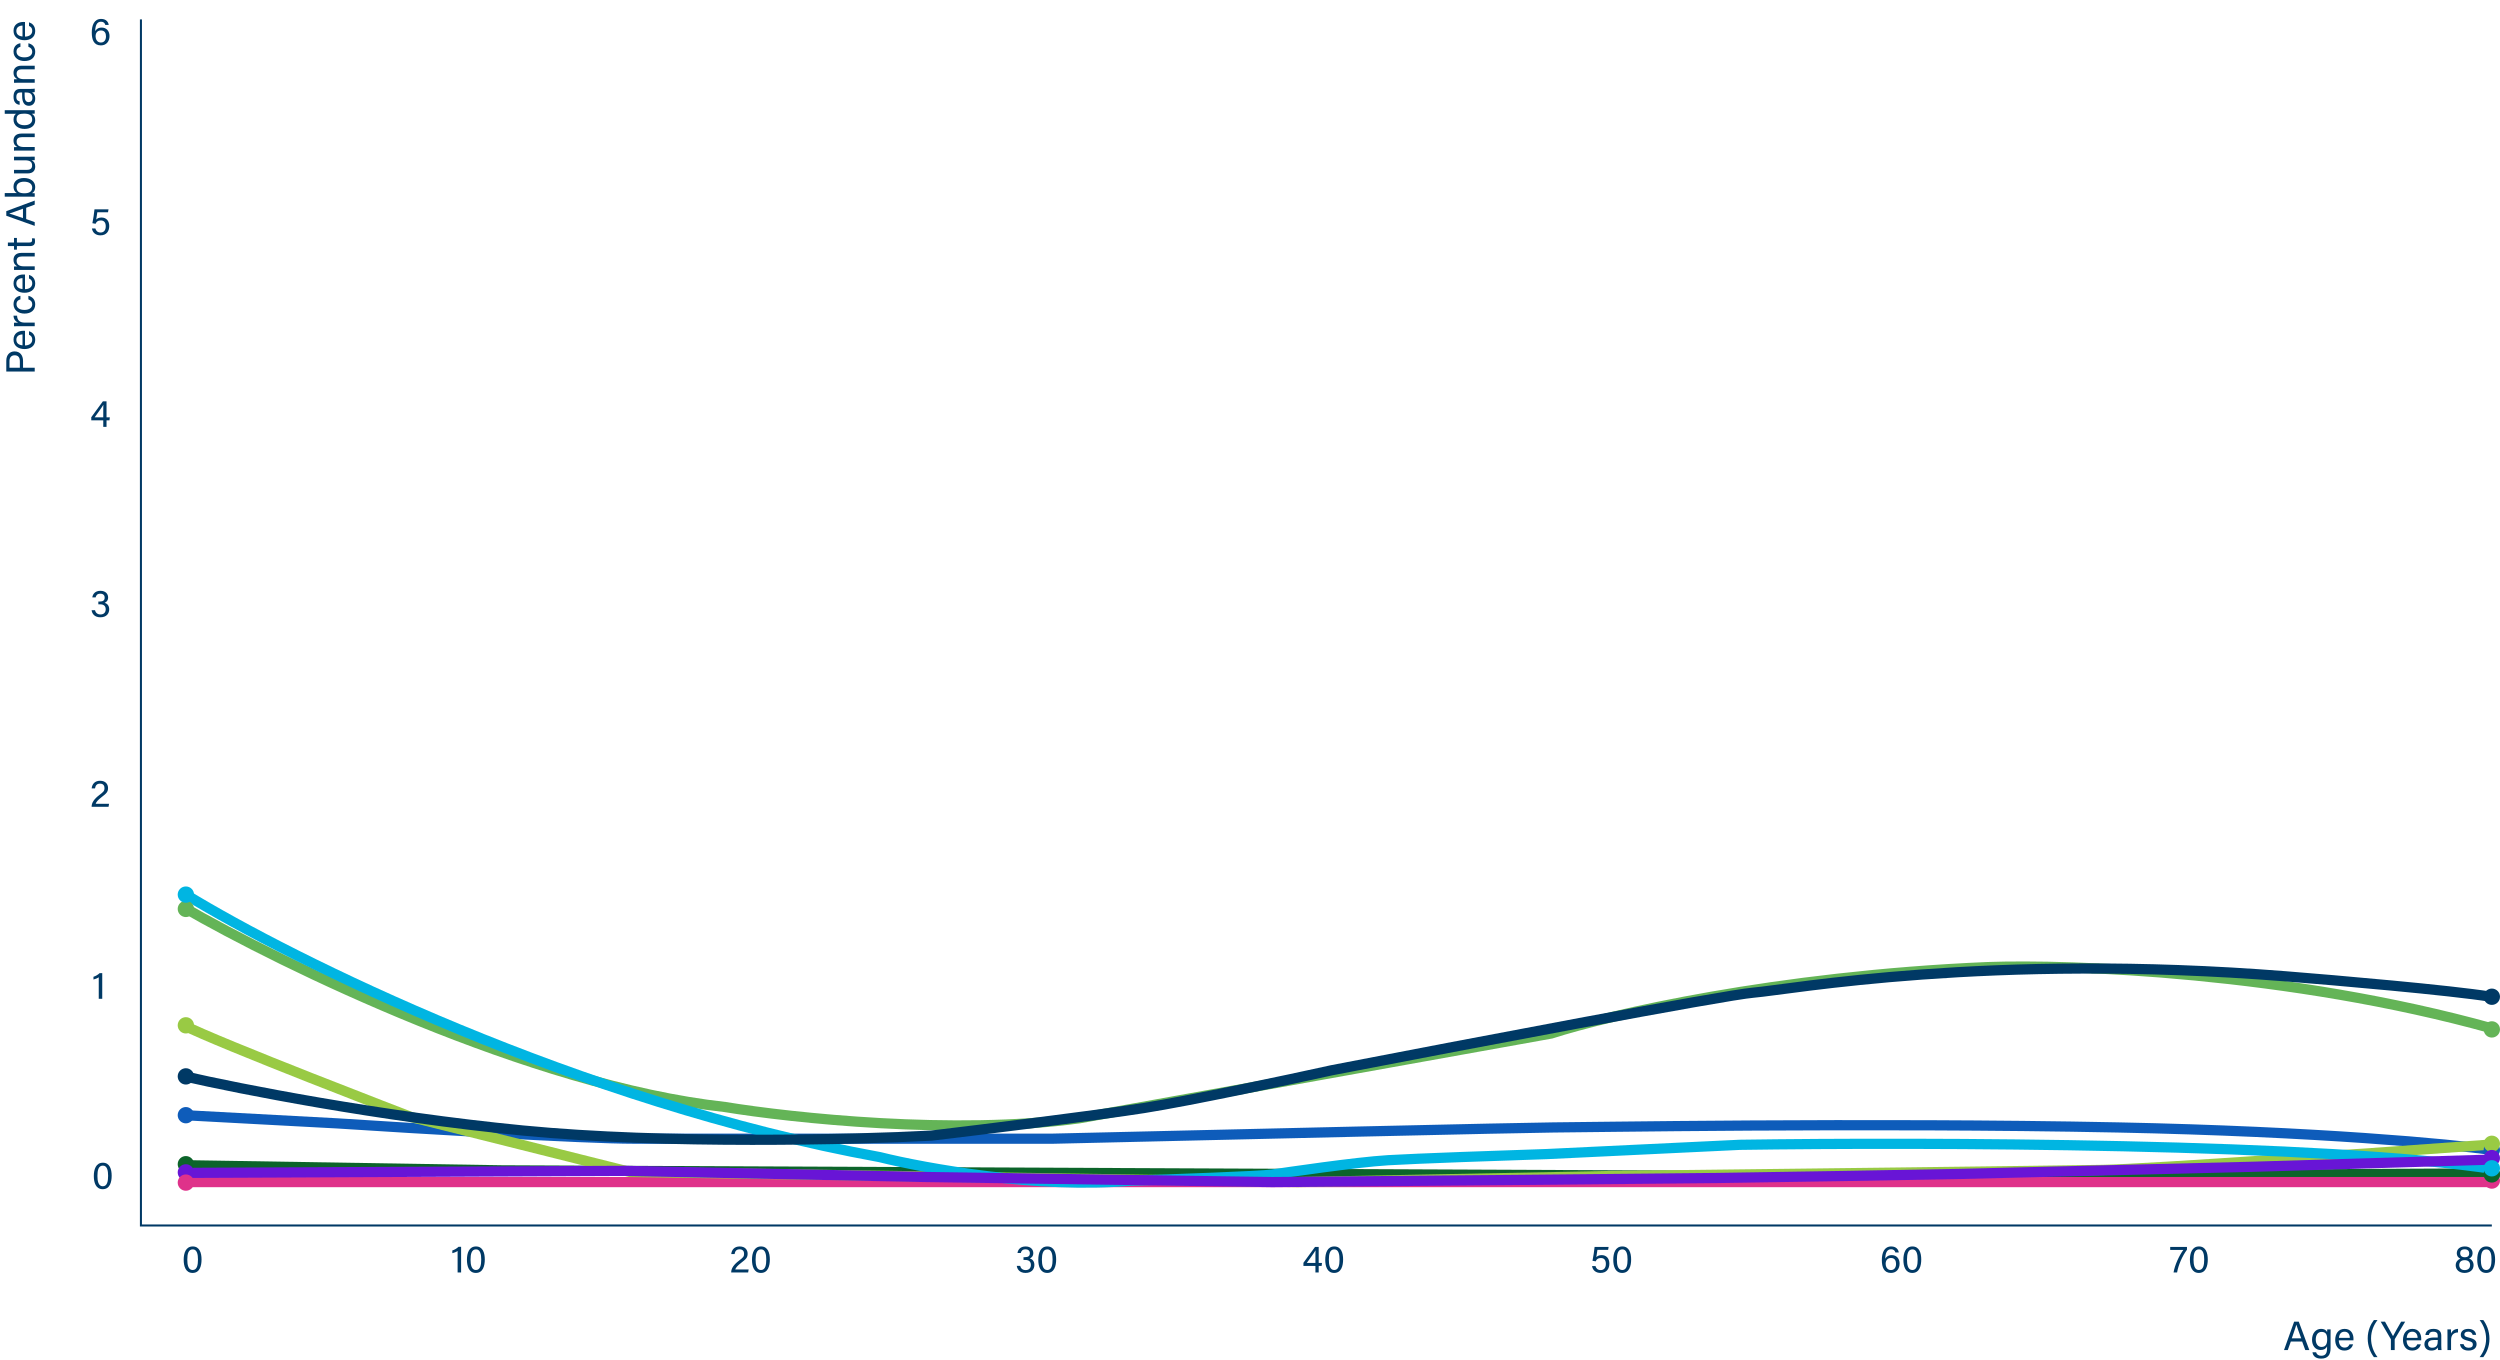 <svg width="1224" height="666" viewBox="0 0 1224 666" fill="none" xmlns="http://www.w3.org/2000/svg">
<path d="M90.5 546L165 550C203.333 552.5 286.1 557.5 310.5 557.5C334.9 557.5 457.333 557.5 515.5 557.5C593.167 555.667 750.9 552 760.5 552C772.5 552 914.5 549.5 1037 552C1135 554 1199.83 560.167 1220 563" stroke="#0E5CBA" stroke-width="5"/>
<path d="M89.5 444C138.5 472.333 260.2 531.6 355 542C387.5 547.333 467.7 555.9 528.5 547.5L759.5 506C787.5 497 869.4 477.9 973 473.5C1014 472 1120.8 475.9 1220 503.5" stroke="#64B457" stroke-width="5"/>
<path d="M91 570.5L245.5 573L909.5 576L1220.5 574.5" stroke="#0C642A" stroke-width="5"/>
<path d="M89.5 578.75H1219.5" stroke="#DF328A" stroke-width="5"/>
<path d="M89.5 501.75C106.915 510.692 201.455 546.956 201.455 546.956L308.434 573.782L635.343 578.75L789.095 575.769C859.917 574.941 1007.13 573.186 1029.43 572.789C1051.72 572.391 1165.43 564.344 1219.5 560.369" stroke="#99CA44" stroke-width="5"/>
<path d="M69 9.5L69 600L1220 600" stroke="#003965"/>
<path d="M53.221 12.209H51.567C51.32 11.315 50.73 10.631 49.456 10.631C47.346 10.631 46.662 12.608 46.605 15.251C47.118 14.357 48.05 13.502 49.78 13.502C52.194 13.502 53.62 15.27 53.62 17.665C53.62 20.137 52.156 22.228 49.399 22.228C45.939 22.228 44.932 19.433 44.932 15.916C44.932 12.456 46.053 9.262 49.532 9.262C52.08 9.262 53.069 10.916 53.221 12.209ZM49.38 20.821C51.187 20.821 51.89 19.357 51.89 17.798C51.89 16.392 51.358 14.909 49.437 14.909C47.878 14.909 46.795 15.897 46.795 17.779C46.795 18.806 47.308 20.821 49.38 20.821Z" fill="#003965"/>
<path d="M46.814 292.475H45.198C45.407 290.935 46.491 289.262 49.171 289.262C51.757 289.262 52.936 290.84 52.936 292.513C52.936 294.034 52.042 294.814 51.282 295.099V295.137C52.403 295.498 53.468 296.43 53.468 298.293C53.468 300.289 52.232 302.228 49.133 302.228C46.262 302.228 45.046 300.422 44.855 298.768H46.51C46.757 299.871 47.593 300.84 49.209 300.84C50.996 300.84 51.757 299.662 51.757 298.312C51.757 296.639 50.73 295.878 49.038 295.878H48.145V294.509H48.886C50.54 294.509 51.243 293.882 51.243 292.57C51.243 291.429 50.502 290.669 49.114 290.669C47.612 290.669 47.061 291.467 46.814 292.475Z" fill="#003965"/>
<path d="M52.156 209H50.559V205.787H44.684V204.266L50.369 196.49H52.156V204.342H53.772L53.601 205.787H52.156V209ZM50.559 204.342V201.186C50.559 200.217 50.578 198.981 50.597 198.163C50.103 199.133 47.669 202.479 46.319 204.342H50.559Z" fill="#003965"/>
<path d="M53.126 102.49L52.879 103.935H47.65C47.536 104.943 47.232 106.844 47.099 107.509C47.631 106.92 48.449 106.502 49.723 106.502C52.004 106.502 53.487 108.099 53.487 110.665C53.487 113.099 52.213 115.228 49.171 115.228C46.947 115.228 45.331 113.992 45.008 111.863H46.7C46.985 113.004 47.802 113.84 49.228 113.84C50.939 113.84 51.776 112.624 51.776 110.779C51.776 109.163 51.11 107.928 49.361 107.928C47.859 107.928 47.232 108.555 46.795 109.563L45.236 109.277C45.616 107.642 46.091 104.068 46.262 102.49H53.126Z" fill="#003965"/>
<path d="M53.145 395H44.855V394.905C44.855 393.08 46.034 391.217 48.62 389.258C50.635 387.737 51.167 387.243 51.167 385.855C51.167 384.601 50.502 383.669 49 383.669C47.479 383.669 46.776 384.448 46.51 385.988H44.874C45.103 383.859 46.453 382.262 49 382.262C51.814 382.262 52.898 384.068 52.898 385.817C52.898 387.718 52.099 388.46 49.78 390.247C48.05 391.578 47.137 392.566 46.833 393.536H53.392L53.145 395Z" fill="#003965"/>
<path d="M50.361 569.262C53.726 569.262 54.677 572.456 54.677 575.65C54.677 578.749 53.803 582.228 50.304 582.228C46.882 582.228 45.932 578.977 45.932 575.745C45.932 572.532 46.977 569.262 50.361 569.262ZM50.38 570.688C48.194 570.688 47.7 572.988 47.7 575.745C47.7 578.122 48.118 580.802 50.323 580.802C52.529 580.802 52.928 578.255 52.928 575.669C52.928 573.255 52.51 570.688 50.38 570.688Z" fill="#003965"/>
<path d="M50.057 489H48.346V478.486C47.738 478.924 46.464 479.437 45.761 479.57V478.22C46.73 477.954 47.947 477.251 48.802 476.433H50.057V489Z" fill="#003965"/>
<path d="M1127.13 656.82H1121.59L1120.09 661H1118.25L1123.21 647.08H1125.47L1130.65 661H1128.67L1127.13 656.82ZM1122.07 655.24H1126.67C1125.33 651.58 1124.61 649.64 1124.31 648.58H1124.29C1123.95 649.76 1123.13 652.12 1122.07 655.24ZM1141.05 653.78V660.08C1141.05 663.34 1139.71 665.18 1136.39 665.18C1133.31 665.18 1132.37 663.46 1132.19 662.08H1133.97C1134.27 663.2 1135.17 663.78 1136.47 663.78C1138.77 663.78 1139.33 662.32 1139.33 660V659.18C1138.79 660.3 1137.87 660.96 1136.17 660.96C1133.67 660.96 1131.97 658.92 1131.97 655.94C1131.97 652.64 1133.91 650.62 1136.35 650.62C1138.29 650.62 1139.11 651.52 1139.33 652.2C1139.35 651.74 1139.41 651.06 1139.43 650.86H1141.07C1141.07 651.44 1141.05 652.82 1141.05 653.78ZM1133.79 655.86C1133.79 658 1134.91 659.46 1136.57 659.46C1138.75 659.46 1139.39 657.98 1139.39 655.74C1139.39 653.46 1138.79 652.1 1136.63 652.1C1134.75 652.1 1133.79 653.68 1133.79 655.86ZM1152.24 656.24H1145.08C1145.1 658.3 1146.14 659.78 1147.86 659.78C1149.46 659.78 1149.98 658.94 1150.3 658.2H1152.08C1151.68 659.5 1150.58 661.24 1147.8 661.24C1144.62 661.24 1143.32 658.64 1143.32 656.04C1143.32 653.02 1144.84 650.62 1147.92 650.62C1151.2 650.62 1152.26 653.24 1152.26 655.4C1152.26 655.72 1152.26 655.98 1152.24 656.24ZM1145.14 655.02H1150.48C1150.46 653.34 1149.62 652 1147.9 652C1146.1 652 1145.32 653.24 1145.14 655.02ZM1162.25 646.32H1164.03C1162.29 648.6 1160.87 651.58 1160.87 655.26C1160.87 658.64 1162.01 661.78 1164.03 664.44H1162.25C1160.73 662.42 1159.23 659.3 1159.23 655.24C1159.23 651.26 1160.77 648.26 1162.25 646.32ZM1172.44 661H1170.58V655.9C1170.58 655.76 1170.56 655.62 1170.48 655.52L1165.58 647.08H1167.7C1168.96 649.34 1170.98 652.94 1171.62 654.16C1172.22 652.96 1174.3 649.34 1175.6 647.08H1177.58L1172.52 655.56C1172.48 655.64 1172.44 655.72 1172.44 655.92V661ZM1185.42 656.24H1178.26C1178.28 658.3 1179.32 659.78 1181.04 659.78C1182.64 659.78 1183.16 658.94 1183.48 658.2H1185.26C1184.86 659.5 1183.76 661.24 1180.98 661.24C1177.8 661.24 1176.5 658.64 1176.5 656.04C1176.5 653.02 1178.02 650.62 1181.1 650.62C1184.38 650.62 1185.44 653.24 1185.44 655.4C1185.44 655.72 1185.44 655.98 1185.42 656.24ZM1178.32 655.02H1183.66C1183.64 653.34 1182.8 652 1181.08 652C1179.28 652 1178.5 653.24 1178.32 655.02ZM1195.25 653.94V658.78C1195.25 659.72 1195.33 660.7 1195.39 661H1193.71C1193.63 660.78 1193.57 660.3 1193.55 659.68C1193.19 660.34 1192.37 661.24 1190.41 661.24C1188.01 661.24 1186.99 659.68 1186.99 658.14C1186.99 655.88 1188.77 654.84 1191.79 654.84H1193.51V653.98C1193.51 653.08 1193.23 652 1191.33 652C1189.65 652 1189.35 652.84 1189.17 653.62H1187.47C1187.61 652.22 1188.47 650.62 1191.39 650.62C1193.87 650.62 1195.25 651.64 1195.25 653.94ZM1193.53 656.38V656.06H1191.89C1189.87 656.06 1188.79 656.62 1188.79 658.04C1188.79 659.1 1189.51 659.86 1190.77 659.86C1193.21 659.86 1193.53 658.22 1193.53 656.38ZM1198.28 661V653.62C1198.28 652.2 1198.26 651.4 1198.26 650.86H1199.98C1200 651.14 1200.04 651.94 1200.04 652.92C1200.56 651.56 1201.76 650.66 1203.44 650.62V652.36C1201.36 652.42 1200.04 653.52 1200.04 656.08V661H1198.28ZM1204.41 658.1H1206.17C1206.45 659.2 1207.27 659.86 1208.65 659.86C1210.13 659.86 1210.71 659.22 1210.71 658.3C1210.71 657.34 1210.25 656.9 1208.31 656.44C1205.41 655.74 1204.81 654.84 1204.81 653.46C1204.81 652.04 1205.87 650.62 1208.47 650.62C1211.09 650.62 1212.17 652.14 1212.29 653.54H1210.61C1210.45 652.9 1209.95 651.98 1208.41 651.98C1206.99 651.98 1206.55 652.66 1206.55 653.32C1206.55 654.08 1206.97 654.46 1208.83 654.9C1211.91 655.64 1212.53 656.66 1212.53 658.16C1212.53 659.94 1211.11 661.24 1208.59 661.24C1205.97 661.24 1204.67 659.92 1204.41 658.1ZM1215.84 664.44H1214.04C1215.78 662.16 1217.2 659.18 1217.2 655.5C1217.2 652.12 1216.06 648.98 1214.04 646.32H1215.84C1217.34 648.34 1218.84 651.48 1218.84 655.52C1218.84 659.5 1217.3 662.5 1215.84 664.44Z" fill="#003965"/>
<path d="M94.361 610.262C97.726 610.262 98.677 613.456 98.677 616.65C98.677 619.749 97.802 623.228 94.304 623.228C90.882 623.228 89.932 619.977 89.932 616.745C89.932 613.532 90.977 610.262 94.361 610.262ZM94.38 611.688C92.194 611.688 91.7 613.988 91.7 616.745C91.7 619.122 92.118 621.802 94.323 621.802C96.529 621.802 96.928 619.255 96.928 616.669C96.928 614.255 96.51 611.688 94.38 611.688Z" fill="#003965"/>
<path d="M225.757 623H224.046V612.486C223.437 612.924 222.164 613.437 221.46 613.57V612.22C222.43 611.954 223.646 611.251 224.502 610.433H225.757V623ZM233.042 610.262C236.407 610.262 237.358 613.456 237.358 616.65C237.358 619.749 236.483 623.228 232.985 623.228C229.563 623.228 228.612 619.977 228.612 616.745C228.612 613.532 229.658 610.262 233.042 610.262ZM233.061 611.688C230.874 611.688 230.38 613.988 230.38 616.745C230.38 619.122 230.798 621.802 233.004 621.802C235.209 621.802 235.608 619.255 235.608 616.669C235.608 614.255 235.19 611.688 233.061 611.688Z" fill="#003965"/>
<path d="M787.58 610.49L787.333 611.935H782.105C781.991 612.943 781.686 614.844 781.553 615.509C782.086 614.92 782.903 614.502 784.177 614.502C786.458 614.502 787.941 616.099 787.941 618.665C787.941 621.099 786.667 623.228 783.626 623.228C781.401 623.228 779.785 621.992 779.462 619.863H781.154C781.439 621.004 782.257 621.84 783.683 621.84C785.394 621.84 786.23 620.624 786.23 618.779C786.23 617.163 785.565 615.928 783.816 615.928C782.314 615.928 781.686 616.555 781.249 617.563L779.69 617.277C780.07 615.642 780.546 612.068 780.717 610.49H787.58ZM794.287 610.262C797.652 610.262 798.603 613.456 798.603 616.65C798.603 619.749 797.728 623.228 794.23 623.228C790.808 623.228 789.857 619.977 789.857 616.745C789.857 613.532 790.903 610.262 794.287 610.262ZM794.306 611.688C792.12 611.688 791.625 613.988 791.625 616.745C791.625 619.122 792.044 621.802 794.249 621.802C796.454 621.802 796.854 619.255 796.854 616.669C796.854 614.255 796.435 611.688 794.306 611.688Z" fill="#003965"/>
<path d="M366.285 623H357.996V622.905C357.996 621.08 359.174 619.217 361.76 617.258C363.775 615.737 364.307 615.243 364.307 613.855C364.307 612.601 363.642 611.669 362.14 611.669C360.619 611.669 359.916 612.448 359.65 613.988H358.015C358.243 611.859 359.593 610.262 362.14 610.262C364.954 610.262 366.038 612.068 366.038 613.817C366.038 615.718 365.239 616.46 362.92 618.247C361.19 619.578 360.277 620.566 359.973 621.536H366.532L366.285 623ZM372.601 610.262C375.967 610.262 376.917 613.456 376.917 616.65C376.917 619.749 376.043 623.228 372.544 623.228C369.122 623.228 368.172 619.977 368.172 616.745C368.172 613.532 369.217 610.262 372.601 610.262ZM372.62 611.688C370.434 611.688 369.94 613.988 369.94 616.745C369.94 619.122 370.358 621.802 372.563 621.802C374.769 621.802 375.168 619.255 375.168 616.669C375.168 614.255 374.75 611.688 372.62 611.688Z" fill="#003965"/>
<path d="M929.638 613.209H927.984C927.737 612.315 927.147 611.631 925.874 611.631C923.763 611.631 923.079 613.608 923.022 616.251C923.535 615.357 924.467 614.502 926.197 614.502C928.611 614.502 930.037 616.27 930.037 618.665C930.037 621.137 928.573 623.228 925.817 623.228C922.356 623.228 921.349 620.433 921.349 616.916C921.349 613.456 922.471 610.262 925.95 610.262C928.497 610.262 929.486 611.916 929.638 613.209ZM925.798 621.821C927.604 621.821 928.307 620.357 928.307 618.798C928.307 617.392 927.775 615.909 925.855 615.909C924.296 615.909 923.212 616.897 923.212 618.779C923.212 619.806 923.725 621.821 925.798 621.821ZM936.324 610.262C939.689 610.262 940.64 613.456 940.64 616.65C940.64 619.749 939.765 623.228 936.267 623.228C932.845 623.228 931.894 619.977 931.894 616.745C931.894 613.532 932.94 610.262 936.324 610.262ZM936.343 611.688C934.157 611.688 933.663 613.988 933.663 616.745C933.663 619.122 934.081 621.802 936.286 621.802C938.492 621.802 938.891 619.255 938.891 616.669C938.891 614.255 938.473 611.688 936.343 611.688Z" fill="#003965"/>
<path d="M645.629 623H644.032V619.787H638.157V618.266L643.842 610.49H645.629V618.342H647.245L647.074 619.787H645.629V623ZM644.032 618.342V615.186C644.032 614.217 644.051 612.981 644.07 612.163C643.576 613.133 641.142 616.479 639.792 618.342H644.032ZM653.269 610.262C656.634 610.262 657.584 613.456 657.584 616.65C657.584 619.749 656.71 623.228 653.211 623.228C649.789 623.228 648.839 619.977 648.839 616.745C648.839 613.532 649.884 610.262 653.269 610.262ZM653.288 611.688C651.101 611.688 650.607 613.988 650.607 616.745C650.607 619.122 651.025 621.802 653.23 621.802C655.436 621.802 655.835 619.255 655.835 616.669C655.835 614.255 655.417 611.688 653.288 611.688Z" fill="#003965"/>
<path d="M499.777 613.475H498.161C498.371 611.935 499.454 610.262 502.135 610.262C504.72 610.262 505.899 611.84 505.899 613.513C505.899 615.034 505.006 615.814 504.245 616.099V616.137C505.367 616.498 506.432 617.43 506.432 619.293C506.432 621.289 505.196 623.228 502.097 623.228C499.226 623.228 498.009 621.422 497.819 619.768H499.473C499.72 620.871 500.557 621.84 502.173 621.84C503.96 621.84 504.72 620.662 504.72 619.312C504.72 617.639 503.694 616.878 502.002 616.878H501.108V615.509H501.85C503.504 615.509 504.207 614.882 504.207 613.57C504.207 612.429 503.466 611.669 502.078 611.669C500.576 611.669 500.025 612.467 499.777 613.475ZM512.778 610.262C516.143 610.262 517.093 613.456 517.093 616.65C517.093 619.749 516.219 623.228 512.721 623.228C509.299 623.228 508.348 619.977 508.348 616.745C508.348 613.532 509.394 610.262 512.778 610.262ZM512.797 611.688C510.61 611.688 510.116 613.988 510.116 616.745C510.116 619.122 510.534 621.802 512.74 621.802C514.945 621.802 515.344 619.255 515.344 616.669C515.344 614.255 514.926 611.688 512.797 611.688Z" fill="#003965"/>
<path d="M1062.53 610.49H1070.74V611.859C1068.56 614.787 1066.52 619.312 1065.9 623H1064.17C1064.74 619.445 1066.96 614.616 1068.98 611.954H1062.53V610.49ZM1076.61 610.262C1079.97 610.262 1080.93 613.456 1080.93 616.65C1080.93 619.749 1080.05 623.228 1076.55 623.228C1073.13 623.228 1072.18 619.977 1072.18 616.745C1072.18 613.532 1073.23 610.262 1076.61 610.262ZM1076.63 611.688C1074.44 611.688 1073.95 613.988 1073.95 616.745C1073.95 619.122 1074.37 621.802 1076.57 621.802C1078.78 621.802 1079.18 619.255 1079.18 616.669C1079.18 614.255 1078.76 611.688 1076.63 611.688Z" fill="#003965"/>
<path d="M1206.63 623.228C1204.19 623.228 1202.31 621.783 1202.31 619.464C1202.31 617.696 1203.51 616.669 1204.59 616.251C1203.49 615.718 1202.84 614.844 1202.84 613.608C1202.84 611.669 1204.21 610.262 1206.8 610.262C1209.14 610.262 1210.58 611.65 1210.58 613.57C1210.58 614.92 1209.86 615.795 1208.85 616.175C1210.03 616.555 1211.07 617.734 1211.07 619.407C1211.07 621.802 1209.21 623.228 1206.63 623.228ZM1206.7 621.84C1208.28 621.84 1209.36 621.004 1209.36 619.388C1209.36 617.81 1208.36 616.973 1206.7 616.973C1204.88 616.973 1204.04 618.019 1204.04 619.388C1204.04 620.776 1205.01 621.84 1206.7 621.84ZM1206.74 611.65C1205.14 611.65 1204.5 612.448 1204.5 613.608C1204.5 614.654 1205.18 615.547 1206.76 615.547C1208.26 615.547 1208.93 614.825 1208.93 613.665C1208.93 612.562 1208.24 611.65 1206.74 611.65ZM1217.29 610.262C1220.65 610.262 1221.6 613.456 1221.6 616.65C1221.6 619.749 1220.73 623.228 1217.23 623.228C1213.81 623.228 1212.86 619.977 1212.86 616.745C1212.86 613.532 1213.9 610.262 1217.29 610.262ZM1217.31 611.688C1215.12 611.688 1214.63 613.988 1214.63 616.745C1214.63 619.122 1215.04 621.802 1217.25 621.802C1219.45 621.802 1219.85 619.255 1219.85 616.669C1219.85 614.255 1219.44 611.688 1217.31 611.688Z" fill="#003965"/>
<path d="M17 181.89L3.08 181.89L3.08 176.61C3.08 173.91 4.6 172.05 7.14 172.05C9.84 172.05 11.28 174.01 11.28 176.73L11.28 180.03L17 180.03L17 181.89ZM4.64 180.03L9.72 180.03L9.72 176.81C9.72 174.91 8.8 173.95 7.18 173.95C5.48 173.95 4.64 175.11 4.64 176.75L4.64 180.03ZM12.24 161.98L12.24 169.14C14.3 169.12 15.78 168.08 15.78 166.36C15.78 164.76 14.94 164.24 14.2 163.92L14.2 162.14C15.5 162.54 17.24 163.64 17.24 166.42C17.24 169.6 14.64 170.9 12.04 170.9C9.02 170.9 6.62 169.38 6.62 166.3C6.62 163.02 9.24 161.96 11.4 161.96C11.72 161.96 11.98 161.96 12.24 161.98ZM11.02 169.08L11.02 163.74C9.34 163.76 8 164.6 8 166.32C8 168.12 9.24 168.9 11.02 169.08ZM17 159.711L9.62 159.711C8.2 159.711 7.4 159.731 6.86 159.731L6.86 158.011C7.14 157.991 7.94 157.951 8.92 157.951C7.56 157.431 6.66 156.231 6.62 154.551L8.36 154.551C8.42 156.631 9.52 157.951 12.08 157.951L17 157.951L17 159.711ZM13.9 146.576L13.9 144.836C15.64 145.256 17.24 146.436 17.24 149.016C17.24 151.816 15.24 153.536 11.98 153.536C9.12 153.536 6.62 151.916 6.62 148.896C6.62 145.976 8.7 144.956 10 144.836L10 146.576C8.98 146.816 8.08 147.456 8.08 148.936C8.08 150.716 9.62 151.736 11.92 151.736C14.24 151.736 15.78 150.756 15.78 148.996C15.78 147.736 15.1 146.996 13.9 146.576ZM12.24 134.421L12.24 141.581C14.3 141.561 15.78 140.521 15.78 138.801C15.78 137.201 14.94 136.681 14.2 136.361L14.2 134.581C15.5 134.981 17.24 136.081 17.24 138.861C17.24 142.041 14.64 143.341 12.04 143.341C9.02 143.341 6.62 141.821 6.62 138.741C6.62 135.461 9.24 134.401 11.4 134.401C11.72 134.401 11.98 134.401 12.24 134.421ZM11.02 141.521L11.02 136.181C9.34 136.201 8 137.041 8 138.761C8 140.561 9.24 141.341 11.02 141.521ZM17 132.152L9.42 132.152C8.54 132.152 7.64 132.152 6.86 132.172L6.86 130.472C7.16 130.412 8.22 130.392 8.52 130.392C7.66 129.992 6.62 129.172 6.62 127.212C6.62 125.292 7.78 123.812 10.48 123.812L17 123.812L17 125.572L10.7 125.572C9.16 125.572 8.14 126.172 8.14 127.712C8.14 129.632 9.6 130.392 11.64 130.392L17 130.392L17 132.152ZM8.28 122.241L6.86 122.241L6.86 120.481L3.86 120.481L3.86 118.741L6.86 118.741L6.86 116.501L8.28 116.501L8.28 118.741L14.22 118.741C15.22 118.741 15.72 118.501 15.72 117.581C15.72 117.341 15.7 116.981 15.64 116.701L16.96 116.701C17.12 117.121 17.14 117.721 17.14 118.221C17.14 119.801 16.32 120.481 14.64 120.481L8.28 120.481L8.28 122.241ZM12.82 101.716L12.82 107.256L17 108.756L17 110.596L3.08 105.636L3.08 103.376L17 98.196L17 100.176L12.82 101.716ZM11.24 106.776L11.24 102.176C7.58 103.516 5.64 104.236 4.58 104.536L4.58 104.556C5.76 104.896 8.12 105.716 11.24 106.776ZM13.6 96.293L2.32 96.293L2.32 94.533L8.3 94.533C7.44 94.093 6.62 93.153 6.62 91.313C6.62 88.753 8.72 87.153 11.72 87.153C14.8 87.153 17.24 88.713 17.24 91.573C17.24 93.193 16.64 94.053 15.66 94.553C16.18 94.553 16.72 94.593 17 94.633L17 96.313C15.86 96.293 14.72 96.293 13.6 96.293ZM11.76 88.953C9.56 88.953 8.1 89.953 8.1 91.713C8.1 93.873 9.54 94.633 11.96 94.633C14.08 94.633 15.76 93.953 15.76 91.813C15.76 90.013 14.22 88.953 11.76 88.953ZM6.86 76.727L14.04 76.727C15.04 76.727 16.4 76.707 17 76.707L17 78.407C16.74 78.447 16.12 78.467 15.48 78.487C16.6 78.987 17.24 79.947 17.24 81.547C17.24 83.267 16.38 84.907 13.52 84.907L6.86 84.907L6.86 83.167L13.16 83.167C14.48 83.167 15.72 82.747 15.72 81.067C15.72 79.207 14.68 78.487 12.14 78.487L6.86 78.487L6.86 76.727ZM17 73.734L9.42 73.734C8.54 73.734 7.64 73.734 6.86 73.754L6.86 72.054C7.16 71.994 8.22 71.974 8.52 71.974C7.66 71.574 6.62 70.754 6.62 68.794C6.62 66.874 7.78 65.394 10.48 65.394L17 65.394L17 67.154L10.7 67.154C9.16 67.154 8.14 67.754 8.14 69.294C8.14 71.214 9.6 71.974 11.64 71.974L17 71.974L17 73.734ZM2.32 55.726L2.32 53.966L14.14 53.966C15.08 53.966 16.02 53.966 17 53.946L17 55.626C16.74 55.686 15.96 55.726 15.56 55.726C16.62 56.226 17.24 57.246 17.24 58.906C17.24 61.526 15.12 63.126 12.04 63.126C8.92 63.126 6.62 61.386 6.62 58.586C6.62 56.786 7.34 55.986 7.92 55.726L2.32 55.726ZM11.98 61.306C14.42 61.306 15.76 60.146 15.76 58.546C15.76 56.186 14 55.646 11.78 55.646C9.52 55.646 8.1 56.126 8.1 58.406C8.1 60.206 9.52 61.306 11.98 61.306ZM9.94 43.538L14.78 43.538C15.72 43.538 16.7 43.458 17 43.398L17 45.078C16.78 45.158 16.3 45.218 15.68 45.238C16.34 45.598 17.24 46.418 17.24 48.378C17.24 50.778 15.68 51.798 14.14 51.798C11.88 51.798 10.84 50.018 10.84 46.998L10.84 45.278L9.98 45.278C9.08 45.278 8 45.558 8 47.458C8 49.138 8.84 49.438 9.62 49.618L9.62 51.318C8.22 51.178 6.62 50.318 6.62 47.398C6.62 44.918 7.64 43.538 9.94 43.538ZM12.38 45.258L12.06 45.258L12.06 46.898C12.06 48.918 12.62 49.998 14.04 49.998C15.1 49.998 15.86 49.278 15.86 48.018C15.86 45.578 14.22 45.258 12.38 45.258ZM17 40.512L9.42 40.512C8.54 40.512 7.64 40.512 6.86 40.532L6.86 38.832C7.16 38.772 8.22 38.752 8.52 38.752C7.66 38.352 6.62 37.532 6.62 35.572C6.62 33.652 7.78 32.172 10.48 32.172L17 32.172L17 33.932L10.7 33.932C9.16 33.932 8.14 34.532 8.14 36.072C8.14 37.992 9.6 38.752 11.64 38.752L17 38.752L17 40.512ZM13.9 22.924L13.9 21.184C15.64 21.604 17.24 22.784 17.24 25.364C17.24 28.164 15.24 29.884 11.98 29.884C9.12 29.884 6.62 28.264 6.62 25.244C6.62 22.324 8.7 21.304 10 21.184L10 22.924C8.98 23.164 8.08 23.804 8.08 25.284C8.08 27.064 9.62 28.084 11.92 28.084C14.24 28.084 15.78 27.104 15.78 25.344C15.78 24.084 15.1 23.344 13.9 22.924ZM12.24 10.769L12.24 17.929C14.3 17.909 15.78 16.869 15.78 15.149C15.78 13.549 14.94 13.029 14.2 12.709L14.2 10.929C15.5 11.329 17.24 12.429 17.24 15.209C17.24 18.389 14.64 19.689 12.04 19.689C9.02 19.689 6.62 18.169 6.62 15.089C6.62 11.809 9.24 10.749 11.4 10.749C11.72 10.749 11.98 10.749 12.24 10.769ZM11.02 17.869L11.02 12.529C9.34 12.549 8 13.389 8 15.109C8 16.909 9.24 17.689 11.02 17.869Z" fill="#003965"/>
<path d="M91 438C142.719 469.63 283.075 539.618 430.749 566.528C452.867 572.051 508.377 582.092 553.478 578.076C574.265 577.406 617.237 575.867 622.824 575.063C629.809 574.059 663.235 569.038 679.699 568.034C692.87 567.231 737.072 565.691 757.527 565.022L851.818 560.503C941.121 559.165 1140.18 559.7 1222 572.553" stroke="#00B5E2" stroke-width="5"/>
<path d="M90.5 527C116.5 533 186 546.7 256 553.5C326 560.3 418.5 558 456 556C481.167 553 537.2 546.1 560 542.5C582.8 538.9 630.833 528.667 652 524C714.833 511.833 844.1 487.2 858.5 486C876.5 484.5 973.5 466.5 1119 478C1144.17 480 1199.5 484.8 1219.5 488" stroke="#003965" stroke-width="5"/>
<path d="M89.5 574.25L305.947 573.25L452.732 576.25L622.904 578.75C682.281 578.25 808.899 577.15 840.345 576.75C871.792 576.35 933.061 575.25 959.764 574.75L1103.07 571.25L1219.5 567.75" stroke="#6815D6" stroke-width="5"/>
<circle cx="1220" cy="488" r="4" fill="#003965"/>
<circle cx="91" cy="527" r="4" fill="#003965"/>
<circle cx="91" cy="546" r="4" fill="#0E5CBA"/>
<circle cx="91" cy="570" r="4" fill="#0C642A"/>
<circle cx="91" cy="574" r="4" fill="#6815D6"/>
<circle cx="91" cy="579" r="4" fill="#DF328A"/>
<circle cx="91" cy="502" r="4" fill="#99CA44"/>
<circle cx="91" cy="445" r="4" fill="#64B457"/>
<circle cx="91" cy="438" r="4" fill="#00B5E2"/>
<circle cx="1220" cy="504" r="4" fill="#64B457"/>
<circle cx="1220" cy="575" r="4" fill="#0C642A"/>
<circle cx="1220" cy="578" r="4" fill="#DF328A"/>
<circle cx="1220" cy="575" r="4" fill="#0C642A"/>
<circle cx="1220" cy="563" r="4" fill="#0E5CBA"/>
<circle cx="1220" cy="560" r="4" fill="#99CA44"/>
<circle cx="1220" cy="567" r="4" fill="#6815D6"/>
<circle cx="1220" cy="572" r="4" fill="#00B5E2"/>
</svg>
